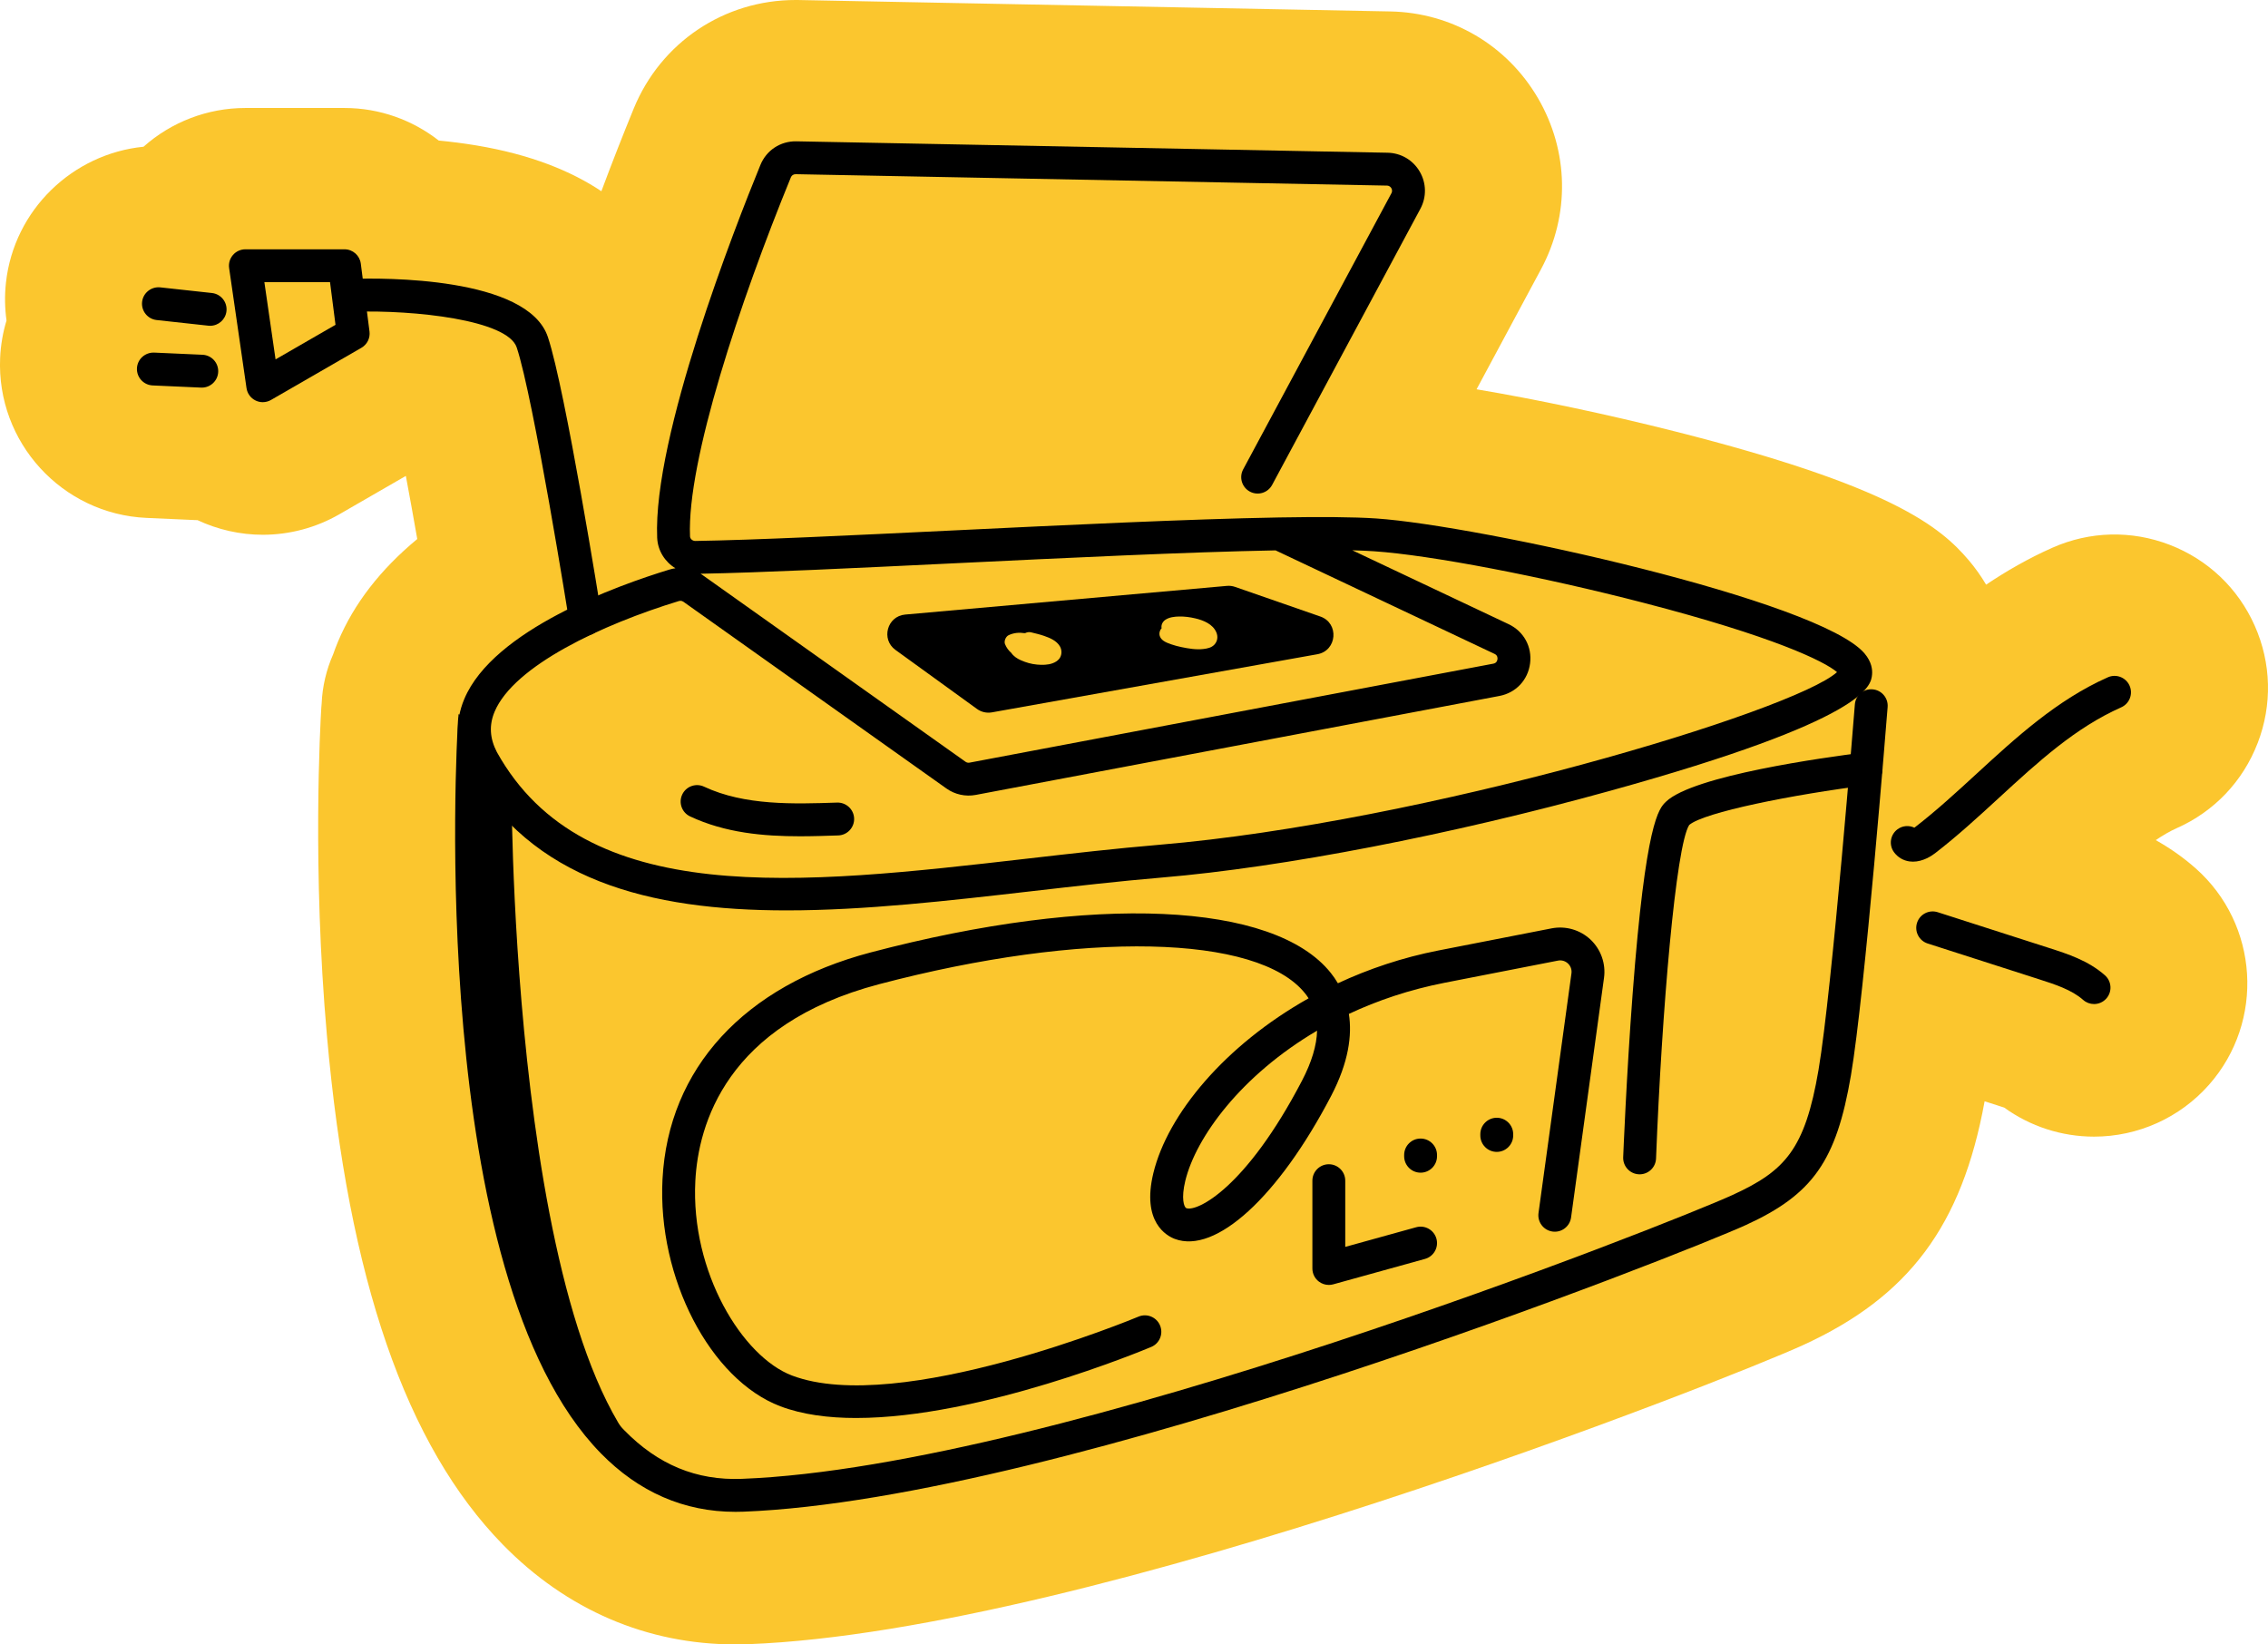 <?xml version="1.0" encoding="UTF-8"?><svg xmlns="http://www.w3.org/2000/svg" viewBox="0 0 414.033 300.17"><defs><style>.cls-1 {
        fill: #fbc62e;
      }

      .cls-2 {
        isolation: isolate;
      }

      .cls-3 {
        mix-blend-mode: multiply;
      }</style></defs><g class="cls-2"><g id="Layer_1"><g><path class="cls-1" d="M412.146,135.644c2.688-6.978,2.499-14.585-.533-21.42-3.033-6.839-8.549-12.086-15.53-14.775-6.979-2.688-14.588-2.498-21.424.537-4.377,1.943-8.384,4.255-12.085,6.738-.91-1.541-1.955-3.024-3.146-4.428-5.219-6.145-14.094-13.538-53.584-23.531-12.385-3.134-25.469-5.886-36.291-7.703l11.766-21.915c5.31-9.882,5.098-21.563-.566-31.248-5.664-9.684-15.743-15.595-26.96-15.81L145.831.005c-.2-.003-.398-.005-.598-.005-13.044,0-24.602,7.737-29.554,19.841-1.935,4.728-3.934,9.807-5.895,15.065-5.504-3.678-12.915-6.716-22.887-8.371-2.305-.383-4.594-.667-6.802-.881-4.778-3.731-10.769-5.942-17.206-5.942h-18.094c-6.911,0-13.514,2.553-18.593,7.072-12.898,1.284-23.651,11.475-25.116,24.82-.256,2.349-.209,4.661.103,6.901-.656,2.169-1.057,4.448-1.163,6.805-.691,15.424,11.294,28.534,26.722,29.227l8.891.396c.137.006.271.005.407.009,3.709,1.745,7.822,2.674,11.923,2.674,4.907,0,9.747-1.297,13.992-3.746l12.13-6.999c.657,3.506,1.361,7.399,2.083,11.521-6.726,5.566-11.562,11.811-14.463,18.713-.325.773-.618,1.552-.892,2.334-1.234,2.8-1.968,5.845-2.1,9.016-.021.243-.047.485-.062.729-.18,2.922-1.677,29.424,1.033,59.935,3.941,44.396,14.439,74.756,32.094,92.817,11.661,11.928,26.351,18.232,42.479,18.232.794,0,1.596-.015,2.396-.046,62.95-2.422,179.081-48.458,192.46-54.574,19.357-8.849,29.039-21.808,33.183-44.524l2.332.749c.369.118.837.269,1.249.406,4.752,3.434,10.479,5.299,16.391,5.299,8.031,0,15.685-3.453,20.991-9.469,10.215-11.569,9.115-29.296-2.46-39.523-2.399-2.118-4.868-3.786-7.26-5.134,1.311-.889,2.584-1.631,3.824-2.182,6.839-3.033,12.085-8.548,14.774-15.528Z"/><g><path class="cls-3" d="M349.218,157.286c-.21,0-.423-.015-.639-.045-1.14-.16-2.14-.756-2.817-1.677-.981-1.335-.694-3.213.641-4.193.923-.678,2.105-.75,3.07-.29.043-.029.087-.061.131-.095,3.867-2.982,7.604-6.416,11.217-9.735,7.224-6.637,14.693-13.498,23.979-17.62,1.514-.672,3.287.011,3.959,1.525.672,1.515-.011,3.287-1.525,3.959-8.386,3.722-15.171,9.955-22.354,16.554-3.707,3.406-7.541,6.928-11.611,10.067-.64.494-2.223,1.55-4.051,1.55Z"/><path class="cls-3" d="M382.276,183.275c-.706,0-1.414-.247-1.985-.751-2.105-1.859-5.107-2.824-8.011-3.757l-20.379-6.544c-1.577-.507-2.445-2.196-1.939-3.773.507-1.577,2.193-2.444,3.774-1.939l20.379,6.544c3.329,1.07,7.102,2.282,10.148,4.972,1.242,1.097,1.36,2.992.263,4.234-.593.672-1.42,1.015-2.25,1.015Z"/><path class="cls-3" d="M143.635,166.181c-25.04,0-46.741-5.448-58.212-26.054-2.19-4.215-2.399-8.407-.663-12.538,5.31-12.631,27.947-20.725,37.433-23.618.366-.112.736-.192,1.106-.243-1.911-1.164-3.231-3.217-3.33-5.568-.785-18.5,14.228-56.765,18.847-68.052,1.095-2.676,3.648-4.363,6.563-4.311l107.93,2.082c2.439.047,4.63,1.331,5.862,3.437,1.232,2.105,1.278,4.646.125,6.794l-27.062,50.403c-.784,1.461-2.604,2.006-4.062,1.225-1.46-.784-2.008-2.603-1.224-4.062l27.062-50.403c.218-.407.083-.755-.017-.926s-.337-.459-.798-.469l-107.931-2.082c-.444.004-.745.222-.893.585-9.28,22.673-18.988,51.793-18.406,65.525.02.472.466.837.962.84,10.786-.167,28.332-1.015,46.908-1.912,20.581-.994,43.044-2.079,59.438-2.373.123-.011.245-.012.368-.007,7.369-.128,13.482-.091,17.613.188,18.628,1.263,80.887,14.938,89.121,24.633,1.296,1.526,1.463,2.945,1.375,3.866-.193,2.025-.78,8.188-47.831,21.216-29.039,8.04-59.607,13.955-81.769,15.824-7.811.659-15.974,1.597-23.867,2.504-15.117,1.737-30.421,3.496-44.647,3.496ZM124.213,109.669c-.09,0-.181.014-.269.04-13.952,4.256-30.119,11.799-33.653,20.205-1.027,2.443-.891,4.854.416,7.371,15.998,28.736,55.289,24.222,96.891,19.438,7.938-.912,16.146-1.855,24.048-2.521,48.362-4.078,115.825-24.375,123.71-31.513-2.339-2.017-11.735-6.541-35.226-12.632-18.717-4.854-38.983-8.731-49.284-9.43-1.163-.079-2.495-.138-3.975-.178l28.529,13.484c2.772,1.31,4.312,4.121,3.922,7.163-.39,3.041-2.588,5.374-5.601,5.943l-95.615,18.067c-1.846.345-3.78-.077-5.31-1.161l-48.038-34.102c-.164-.116-.354-.177-.546-.177ZM127.898,104.729c.113.071.224.146.333.224l48.037,34.101c.208.147.471.205.726.158l95.612-18.067c.559-.105.724-.498.763-.81.04-.312-.021-.733-.535-.977l-39.975-18.894c-16.192.306-38.388,1.378-58.738,2.361-18.133.876-35.287,1.705-46.225,1.903ZM335.923,122.052h0c0-.001-0,0,0,0Z"/><path class="cls-3" d="M106.879,116.029c-1.449.001-2.724-1.052-2.959-2.528-.065-.408-6.53-40.895-9.591-50.076-1.68-5.041-18.75-6.871-29.754-6.522-1.68.032-3.042-1.246-3.094-2.902-.053-1.655,1.246-3.041,2.901-3.094,5.305-.179,31.945-.462,35.639,10.621,3.216,9.646,9.556,49.345,9.825,51.03.26,1.636-.855,3.174-2.491,3.435-.16.025-.319.037-.476.037Z"/><path class="cls-3" d="M47.971,73.412c-.447,0-.896-.1-1.31-.301-.895-.435-1.517-1.284-1.659-2.269l-3.174-21.904c-.125-.862.13-1.735.7-2.394.57-.659,1.398-1.037,2.269-1.037h18.094c1.509,0,2.784,1.121,2.976,2.618l1.587,12.381c.154,1.2-.428,2.376-1.477,2.98l-16.507,9.523c-.462.267-.98.401-1.499.401ZM48.263,51.508l2.042,14.094,10.943-6.313-.998-7.78h-11.988Z"/><path class="cls-3" d="M134.265,275.966c-9.381,0-17.651-3.599-24.603-10.709-31.863-32.598-26.303-129.627-26.051-133.741.101-1.653,1.536-2.915,3.178-2.811,1.653.102,2.912,1.523,2.811,3.178-.06.981-5.655,98.483,24.354,129.182,6.153,6.293,13.183,9.213,21.515,8.878,57.634-2.217,169.848-46.802,180.763-51.791,9.648-4.411,13.277-8.332,15.749-22.853,2.488-14.618,6.592-66.195,6.633-66.715.131-1.651,1.567-2.894,3.228-2.753,1.651.131,2.884,1.575,2.753,3.228-.169,2.131-4.167,52.365-6.7,67.246-2.654,15.596-6.954,21.72-19.169,27.304-11.024,5.04-124.465,50.077-183.027,52.33-.481.019-.96.027-1.435.027Z"/><path class="cls-3" d="M156.307,258.837c-5.099,0-9.846-.622-13.849-2.138-12.805-4.851-22.457-23.446-21.515-41.453,1.057-20.221,14.909-35.308,38.004-41.393,40.658-10.712,73.623-9.246,83.985,3.732.456.57.899,1.201,1.309,1.897,5.637-2.629,11.807-4.706,18.381-5.99l20.639-4.033c2.553-.497,5.21.271,7.103,2.06,1.892,1.788,2.81,4.396,2.455,6.974l-6.015,43.747c-.226,1.642-1.744,2.793-3.381,2.563-1.642-.226-2.789-1.739-2.563-3.38l6.015-43.747c.093-.675-.138-1.329-.632-1.797-.495-.468-1.163-.66-1.831-.531l-20.638,4.033c-6.461,1.263-12.314,3.246-17.531,5.695.609,3.883-.035,8.825-3.24,14.969-9.608,18.416-21.076,28.907-28.535,26.104-1.469-.552-6.093-3.049-3.919-12.009,2.615-10.779,13.081-23.334,28.34-31.911-.196-.309-.411-.608-.644-.901-8.606-10.781-40.586-11.471-77.768-1.673-27.935,7.36-33.005,25.653-33.541,35.903-.871,16.668,8.602,32.102,17.649,35.528,19.587,7.424,62.82-10.57,63.254-10.753,1.525-.641,3.286.075,3.928,1.603s-.075,3.286-1.602,3.929c-1.521.64-31.156,12.971-53.857,12.971ZM240.44,188.134c-13.863,8.149-22.13,19.456-24.062,27.422-.771,3.176-.25,4.81.199,4.979,1.924.706,10.849-3.605,21.105-23.264,1.769-3.391,2.689-6.443,2.758-9.137Z"/><path class="cls-3" d="M299.32,214.356c-.04,0-.08-.001-.12-.002-1.655-.065-2.945-1.46-2.88-3.115.005-.146.588-14.831,1.727-29.869,2.381-31.454,4.787-33.777,6.079-35.025,4.938-4.769,28.925-8.088,36.16-8.991,1.647-.197,3.143.961,3.349,2.604.206,1.645-.96,3.144-2.604,3.349-13.739,1.718-30.012,4.974-32.66,7.285-2.445,3.805-4.994,33.854-6.054,60.882-.063,1.616-1.393,2.883-2.996,2.883Z"/><path class="cls-3" d="M241.03,112.537l-15.564-5.407c-.478-.166-.985-.229-1.488-.184l-58.738,5.234c-3.289.293-4.452,4.511-1.777,6.448l14.891,10.782c.785.568,1.767.793,2.721.623l59.41-10.61c3.619-.646,4.017-5.68.544-6.887ZM193.533,120.001c-.297.544-.818.864-1.383,1.071-.87.319-1.905.323-2.82.24-1.069-.097-2.003-.367-2.984-.801-.664-.294-1.326-.725-1.732-1.337-.494-.426-.889-.962-1.146-1.602-.219-.546.143-1.383.662-1.627.944-.444,1.921-.522,2.884-.376.053-.006.106-.008.159-.013.323-.164.706-.218,1.059-.131.796.197,1.594.376,2.369.646,1.069.372,2.264.866,2.873,1.884.368.615.402,1.414.059,2.045ZM221.658,117.703c-.518.533-1.271.681-1.975.764-1.317.156-2.712-.077-3.999-.346-.614-.128-1.224-.284-1.816-.49-.512-.178-1.064-.37-1.506-.693-.651-.477-.913-1.221-.517-1.971.053-.101.128-.191.212-.274-.127-.592.171-1.204.679-1.551.707-.484,1.68-.588,2.51-.607.981-.022,1.986.112,2.94.336,1.506.353,3.222,1.04,3.865,2.563.334.791.216,1.643-.393,2.27Z"/><path class="cls-3" d="M38.366,59.469c-.109,0-.219-.006-.33-.018l-9.439-1.031c-1.647-.18-2.836-1.661-2.657-3.309.181-1.647,1.668-2.82,3.308-2.656l9.439,1.031c1.647.18,2.836,1.661,2.657,3.309-.168,1.536-1.468,2.674-2.979,2.674Z"/><path class="cls-3" d="M36.84,70.755c-.045,0-.091-.001-.137-.003l-8.838-.395c-1.655-.074-2.937-1.476-2.863-3.131s1.479-2.915,3.131-2.863l8.838.395c1.655.074,2.937,1.476,2.863,3.131-.072,1.609-1.399,2.866-2.995,2.866Z"/><path class="cls-3" d="M146.038,152.652c-6.665,0-13.64-.615-20.055-3.625-1.5-.703-2.146-2.49-1.442-3.99.703-1.5,2.49-2.146,3.99-1.441,7.402,3.472,16.376,3.169,24.294,2.905,1.642-.047,3.043,1.24,3.099,2.897.055,1.656-1.242,3.043-2.898,3.099-2.263.076-4.606.155-6.988.155Z"/><path class="cls-3" d="M259.334,214.057c-1.657,0-3-1.343-3-3v-.229c0-1.657,1.343-3,3-3s3,1.343,3,3v.229c0,1.657-1.343,3-3,3Z"/><path class="cls-3" d="M273.24,210.262c-1.657,0-3-1.343-3-3v-.23c0-1.657,1.343-3,3-3s3,1.343,3,3v.23c0,1.657-1.343,3-3,3Z"/><path class="cls-3" d="M242.581,234.548c-.649,0-1.288-.211-1.816-.612-.746-.567-1.184-1.45-1.184-2.388v-16.029c0-1.657,1.343-3,3-3s3,1.343,3,3v12.085l12.953-3.588c1.6-.441,3.25.494,3.692,2.091s-.494,3.25-2.09,3.692l-16.753,4.641c-.264.072-.533.108-.801.108Z"/><path class="cls-3" d="M93.412,146.311s.378,113.729,32.158,125.546c0,0-12.021,4.689-23.223-20.186-11.201-24.876-17.028-59.998-17.028-59.998l-1.633-61.373,9.726,16.011Z"/></g></g></g></g></svg>    